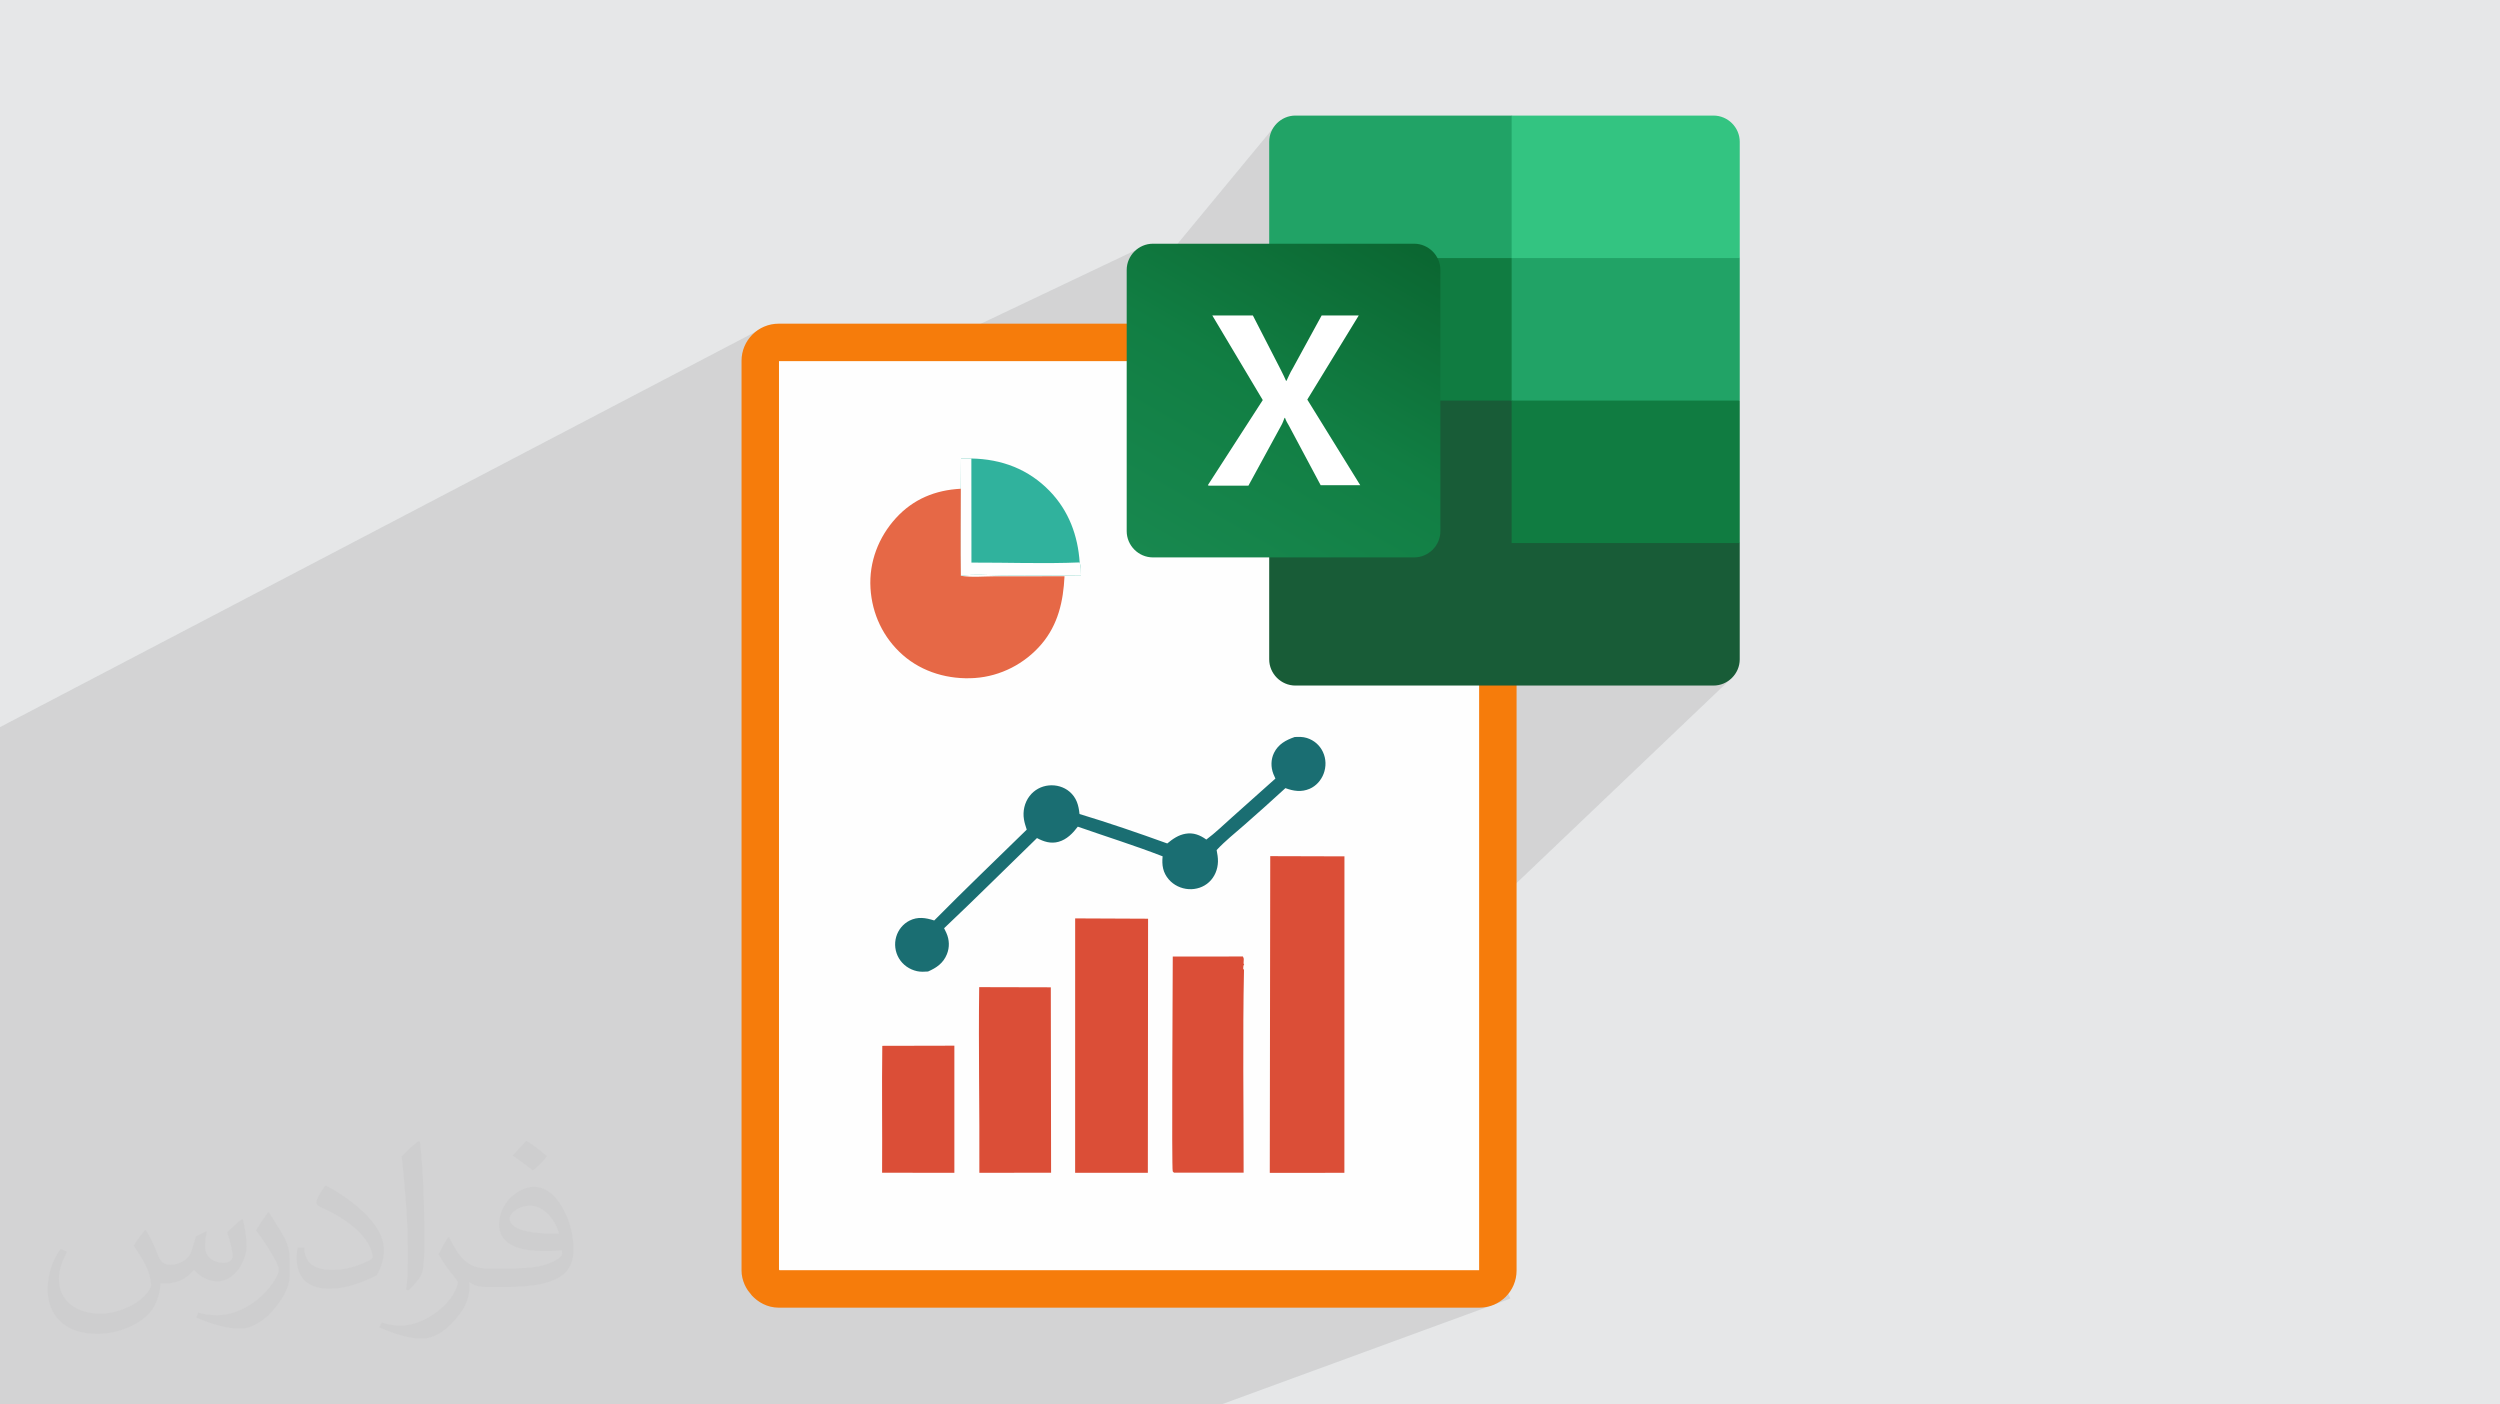 <?xml version="1.0" encoding="UTF-8"?>
<!DOCTYPE svg PUBLIC "-//W3C//DTD SVG 1.1//EN" "http://www.w3.org/Graphics/SVG/1.1/DTD/svg11.dtd">
<!-- Creator: CorelDRAW -->
<svg xmlns="http://www.w3.org/2000/svg" xml:space="preserve" width="94.192mm" height="52.917mm" version="1.1" style="shape-rendering:geometricPrecision; text-rendering:geometricPrecision; image-rendering:optimizeQuality; fill-rule:evenodd; clip-rule:evenodd"
viewBox="0 0 9404.92 5283.66"
 xmlns:xlink="http://www.w3.org/1999/xlink"
 xmlns:xodm="http://www.corel.com/coreldraw/odm/2003">
 <defs>
  <style type="text/css">
   <![CDATA[
    .str0 {stroke:#F67C0B;stroke-width:140.9;stroke-miterlimit:22.926}
    .fil3 {fill:#FEFEFE}
    .fil11 {fill:#107C41}
    .fil9 {fill:#185C37}
    .fil10 {fill:#21A366}
    .fil14 {fill:#33C481}
    .fil13 {fill:white}
    .fil6 {fill:#FEFEFE;fill-rule:nonzero}
    .fil8 {fill:#E66846;fill-rule:nonzero}
    .fil4 {fill:#DB4E37;fill-rule:nonzero}
    .fil5 {fill:#30B29D;fill-rule:nonzero}
    .fil7 {fill:#1A6E72;fill-rule:nonzero}
    .fil2 {fill:#373435;fill-opacity:0.031}
    .fil1 {fill:#2B2A29;fill-opacity:0.102}
    .fil0 {fill:#E6E7E8}
    .fil12 {fill:url(#id0)}
   ]]>
  </style>
  <linearGradient id="id0" gradientUnits="userSpaceOnUse" x1="4440.3" y1="2172.2" x2="5209.24" y2="837.63">
   <stop offset="0" style="stop-opacity:1; stop-color:#18884F"/>
   <stop offset="0.502" style="stop-opacity:1; stop-color:#117E43"/>
   <stop offset="1" style="stop-opacity:1; stop-color:#0B6631"/>
  </linearGradient>
 </defs>
 <g id="Layer_x0020_1">
  <polygon class="fil0" points="-0,0 9404.92,0 9404.92,5283.66 -0,5283.66 "/>
  <polygon class="fil1" points="6044.58,1984.25 6507.85,2557.07 5215.76,3788.63 5681.97,4885.08 4594.15,5283.66 -0,5283.66 -0,2735.35 2862.32,1237.55 3027.37,1532.75 4273.87,940.25 4321.92,1047.74 4807.2,460.57 "/>
  <path class="fil2" d="M548.54 4627.69c17.95,27.21 29.6,53.36 40.96,82.43 8.45,16.91 12.93,48.09 52.57,48.09 11.61,0 28.28,-3.42 43.06,-11.61 16.63,-8.73 29.32,-21.94 35.94,-42l15.85 -53.36 38.57 -19.02 2.64 2.64c-5.27,20.09 -6.59,39.36 -6.59,54.43 0,44.63 38.57,61.56 69.22,61.56 17.95,0 34.09,-8.73 34.09,-25.11 0,-21.13 -8.98,-57.06 -20.62,-89.29 17.95,-17.95 35.94,-35.94 56.53,-50.47l3.17 1.6c8.98,38.04 14,75.56 14,100.66 0,24.57 -10.83,51.79 -19.81,69.49 -18.49,34.87 -51.25,62.62 -90.87,62.62 -30.1,0 -63.65,-15.07 -86.66,-43.06l-1.32 0c-21.66,26.96 -55.22,51.25 -108.86,51.25l-16.63 0c-2.64,35.41 -10.29,60.49 -21.94,82.95 -31.95,62.34 -126.81,106.47 -216.1,106.47 -124.17,0 -186.51,-71.59 -186.51,-166.96 0,-58.91 19.27,-113.6 48.88,-152.42l24.29 10.04c-18.49,35.41 -30.91,68.68 -30.91,101.45 0,89.29 72.66,131.83 156.4,131.83 77.68,0 173.83,-49.41 191.28,-106.72 -6.59,-62.62 -30.1,-91.93 -66.04,-148.99 10.83,-19.02 24.83,-38.04 42.28,-58.38l3.17 0 0 0 0 0 -0.02 -0.09zm1432.13 -336.04c26.15,16.39 51.79,35.66 76.87,57.85 -14,19.81 -31.45,37.79 -53.11,53.64 -25.11,-20.34 -50.19,-37.79 -75.84,-56.27 17.42,-19.55 34.62,-38.29 52.04,-55.22l0 0 0 0 0 0 0 0 0 0 0.03 0zm13.47 244.11c-42.28,0 -76.87,27.75 -76.87,48.34 0,44.13 84.53,57.85 185.72,57.31 -12.68,-51.79 -57.06,-105.68 -108.86,-105.68l0.01 0.03zm-94.86 236.19c54.96,0 103.04,-1.6 139.74,-10.83 40.96,-10.29 75.56,-30.91 75.56,-45.17 0,-3.7 0,-8.19 -1.32,-11.89 -22.98,2.11 -49.41,2.11 -72.38,2.11 -74.49,0 -131.55,-16.91 -154.02,-58.66 -5.55,-11.61 -9.51,-24.57 -9.51,-39.36 0,-40.43 17.42,-79.79 48.09,-107 25.61,-22.45 53.89,-36.44 82.67,-36.44 52.04,0 93.51,41.75 122.57,107.54 15.85,35.94 26.68,77.4 26.68,129.72 0,34.87 -9.51,64.19 -31.17,85.85 -40.43,39.11 -114.92,53.89 -229.04,53.89l-51.79 0 0 0 -13.47 0c-28.28,0 -48.62,-5.02 -64.72,-17.42l-2.64 0c0.79,6.59 1.32,12.93 1.32,19.02 0,25.61 -8.45,58.38 -25.61,84.53 -50.72,75.3 -105.68,108.04 -153.24,108.04 -48.09,0 -107,-18.49 -160.11,-42.54l9.51 -18.49c17.17,7.13 40.96,11.89 73.7,11.89 85.85,0 198.66,-82.43 212.66,-163 -3.17,-6.59 -8.98,-15.32 -17.17,-24.57 -25.11,-29.85 -40.96,-54.68 -55.75,-80.83 12.68,-25.11 24.29,-45.17 35.13,-63.4l4.49 -0.53c36.72,74.77 69.99,117.55 144.23,117.55l11.61 0 0 0 53.89 0 0 0 0 0 0 0 0 0 0 0 0.09 0.01zm-371.98 79c6.34,-34.34 6.87,-72.91 6.87,-108.86l0 -53.36c0,-99.6 -12.68,-244.36 -22.98,-338.68 17.95,-19.27 43.06,-42 62.87,-57.31l5.81 1.6c13.47,118.62 16.63,256 16.63,383.06 0,33.3 -1.32,65.79 -4.49,89.55 -1.85,30.1 -19.27,52.83 -56.53,87.7l-8.19 -3.7zm-382.8 -157.19c1.85,46.77 24.83,83.49 105.15,83.49 49.93,0 92.19,-12.93 138.96,-35.13 8.45,-3.7 12.93,-8.73 12.93,-12.93 0,-29.32 -22.45,-68.15 -60.23,-103.55 -36.72,-33.3 -85.34,-62.62 -130.76,-82.18 -15.6,-6.59 -20.62,-13.47 -20.62,-20.09 0,-13.47 17.95,-41.75 32.77,-62.09l5.02 -0.53c52.04,27.21 110.17,67.64 153.24,112.53 39.11,41.47 63.4,83.49 63.4,129.19 0,33.81 -10.29,65.51 -26.96,95.11 -57.06,28.79 -117.83,50.72 -178.06,50.72 -73.17,0 -123.1,-34.34 -123.1,-114.92 0,-8.73 0,-22.19 3.17,-39.64l25.11 0 0 0 0 0 0 0 0 0 0 0 -0.02 0zm-132.37 -132.9l45.45 73.45c16.63,27.21 32.23,56.81 32.23,103.55l0 59.7c0,48.34 -30.91,100.13 -80.83,151.38 -39.11,34.62 -73.7,49.41 -105.68,49.41 -47.55,0 -101.98,-14.79 -164.85,-41.75l7.13 -18.49c19.81,5.27 42.79,9.77 71.06,9.77 90.36,-0.53 182.8,-66.57 225.08,-147.15 5.02,-9.26 6.87,-17.95 6.87,-24.04 0,-9.26 -5.02,-19.55 -8.98,-28.79 -22.98,-43.31 -48.62,-82.95 -76.87,-119.68 14.79,-23.25 29.6,-45.7 45.7,-67.9l3.7 0.53 0 0 0 0 0 0 0 0 0 0 -0.02 0.01z"/>
  <g id="_2858900304272">
   <rect class="fil3 str0" x="2860.09" y="1288.12" width="2774.76" height="3560.79" rx="69.18" ry="69.18"/>
   <path class="fil4" d="M3319.16 3934.39l271.13 -0.59 0.02 478.12 -271.89 -0.04c1.09,-159.15 -1.36,-318.34 0.74,-477.49z"/>
   <path class="fil5" d="M3615.25 1725.05c12.97,-0.55 26.01,-0.2 38.99,-0.14 114.08,2 215.63,40.21 295.67,123.53 71.02,73.92 104.97,166.33 111.83,267.4 4.99,16.26 4.76,31.5 4.95,48.31 -98.36,1.26 -196.65,0.95 -295,0.31 -50.39,-0.31 -107.33,-5.56 -156.96,1.68 -1.8,-109.05 -0.16,-218.38 -0.16,-327.46l0.68 -113.62z"/>
   <path class="fil6" d="M3615.25 1725.05c12.97,-0.55 26.01,-0.2 38.99,-0.14l0.28 391.58c135.17,-0.42 272.34,4.9 407.22,-0.65 4.99,16.26 4.76,31.5 4.95,48.31 -98.36,1.26 -196.65,0.95 -295,0.31 -50.39,-0.31 -107.33,-5.56 -156.96,1.68 -1.8,-109.05 -0.16,-218.38 -0.16,-327.46l0.68 -113.62z"/>
   <path class="fil4" d="M3683.65 3713.59l269.46 0.63 1.04 697.55 -269.88 0.26c1.15,-232.79 -3.63,-465.69 -0.62,-698.44z"/>
   <path class="fil7" d="M4870.57 2772.64c15.81,-0.69 30.6,-1.19 45.85,3.63 27.01,8.52 48.19,26.84 60.29,52.45 12.24,25.97 12.83,55.91 2.52,82.58 -9.46,24.48 -27.97,45.48 -52.23,56.02 -30.75,13.36 -60.88,8.98 -91.3,-2.41 -51.08,46.85 -102.57,93.08 -154.74,138.7 -35.06,30.72 -72.22,60.14 -104.01,94.31 2.78,14.47 5.3,28.72 4.96,43.51 -0.66,28.79 -12.05,57.2 -33.35,76.9 -20.74,19.22 -48.75,28.35 -76.79,26.6 -28.49,-1.78 -56.02,-14.77 -74.75,-36.42 -22.45,-25.93 -26.6,-54.06 -23.29,-87.07 -105.21,-40.85 -212.61,-74.24 -319.05,-111.56 -18.82,25.01 -41.35,48.23 -72.36,56.91 -29.12,8.12 -55.54,-0.3 -81.23,-14.03 -116.53,112.86 -231.45,227.83 -349.38,339.19 2.99,5.86 5.88,11.72 8.55,17.73 11.48,25.78 12.58,54.02 1.79,80.43 -13.73,33.58 -39.09,50.86 -70.97,64.7 -14.15,0.96 -27.84,1.74 -41.79,-1.41 -28.03,-6.31 -52.78,-23.37 -67.51,-48.2 -14.45,-24.37 -18.25,-54.05 -10.25,-81.21 7.68,-26.11 25.73,-48.45 50.1,-60.69 31.06,-15.66 61.1,-10.76 92.85,-0.52 114.12,-115.7 232,-227.96 348.07,-341.71 -4.11,-12.61 -8.29,-25.33 -10.44,-38.43 -5.08,-30.71 2.01,-63.13 21.09,-87.96 17.68,-23 43.91,-37.28 72.73,-39.99 27.46,-2.6 56.17,5.34 77.31,23.29 26.58,22.52 34.51,50.79 37.86,84.25 111.44,33.72 220.62,71.22 330.1,110.81 20.66,-17.14 42.22,-32.17 69.3,-36.65 29.38,-4.9 54.13,5 77.64,21.96 33.65,-24.81 64.44,-55.09 95.72,-82.83l164.19 -146.58c-2.75,-5.78 -5.45,-11.61 -7.75,-17.58 -9.84,-25.67 -9.62,-54.61 2.71,-79.5 16.07,-32.48 44.7,-47.93 77.57,-59.24z"/>
   <path class="fil4" d="M4675.5 3598.25l0.37 0.26c2.12,4.52 3.6,7.2 3.05,12.35 -0.48,4.78 -0.7,9.13 -0.67,13.99l2.27 2.26c-4.15,6.38 -3.16,13.06 -3.6,20.56l3.01 -1.93c-5.3,254.93 -1.22,510.76 -1.44,765.84l-261.87 -0.03c-1.64,-1.71 -3.78,-2.98 -4.82,-5.05 -4.49,-8.87 0.03,-726.93 0.11,-807.95l263.61 -0.3z"/>
   <polygon class="fil4" points="4044.72,3454.94 4319.03,3456.17 4318.18,4411.92 4044.6,4412.14 "/>
   <path class="fil8" d="M4004.67 2167.97c-4.52,94.04 -24.19,181.9 -86.61,255.26 -62.7,73.74 -153.81,120.78 -250.59,127.42 -97.44,6.69 -196.86,-21.3 -270.87,-86.29 -73.74,-64.76 -116.13,-154.33 -121.86,-252.21 -5.71,-97.68 29.96,-190.96 95.52,-262.95 65.34,-71.73 148.66,-105.71 244.31,-110.53 0,109.08 -1.64,218.41 0.16,327.46 39.2,6.75 86.52,2.08 126.66,2.06l263.28 -0.22z"/>
   <polygon class="fil4" points="4778.6,3220.78 5057.76,3221.59 5057.53,4412.1 4776.86,4412.29 "/>
   <g>
    <path class="fil9" d="M5686.75 1452.93l-912.07 -160.09 0 1187.56c0,53.97 44.67,98.64 98.65,98.64l0 0 1572.85 0c53.98,0 98.64,-44.67 98.64,-98.64l0 0 0 -437.42 -858.08 -590.07 0.02 0 0 0 -0.01 0.01z"/>
    <path class="fil10" d="M5686.75 434.77l-813.42 0c-53.98,0 -98.65,44.66 -98.65,98.64 0,0 0,0 0,0l0 437.43 912.07 536.09 482.09 160.08 376 -160.08 0 -536.09 -858.09 -536.09 0 0 0 0.02z"/>
    <polygon class="fil11" points="4774.67,970.84 5686.75,970.84 5686.75,1506.93 4774.67,1506.93 "/>
    <path class="fil12" d="M4337.24 916.86l982.81 0c53.98,0 98.64,44.67 98.64,98.64l0 982.82c0,53.97 -44.66,98.64 -98.64,98.64l-982.81 0c-53.98,0 -98.65,-44.67 -98.65,-98.64l0 -982.82c0,-53.97 44.67,-98.64 98.65,-98.64z"/>
    <path class="fil13" d="M4543.87 1825.22l206.62 -320.18 -189.86 -318.3 152.64 0 104.22 202.89c9.32,18.61 16.75,33.5 20.48,42.81l1.86 0c7.45,-14.89 13.03,-29.77 22.34,-44.66l109.81 -201.04 139.61 0 -193.59 316.44 199.18 322.03 -148.92 0 -119.12 -223.37c-5.58,-9.31 -11.16,-18.61 -14.89,-29.78l-1.86 0c-3.72,9.32 -7.45,20.48 -13.03,29.78l-122.84 225.23 -148.91 0 -3.72 -1.86z"/>
    <path class="fil14" d="M6446.2 434.77l-759.45 0 0 536.09 858.09 0 0 -437.43c0,-53.97 -44.67,-98.64 -98.64,-98.64l0 0 0 0 0 -0.02z"/>
    <polygon class="fil11" points="5686.75,1506.93 6544.84,1506.93 6544.84,2042.99 5686.75,2042.99 "/>
   </g>
  </g>
 </g>
</svg>
